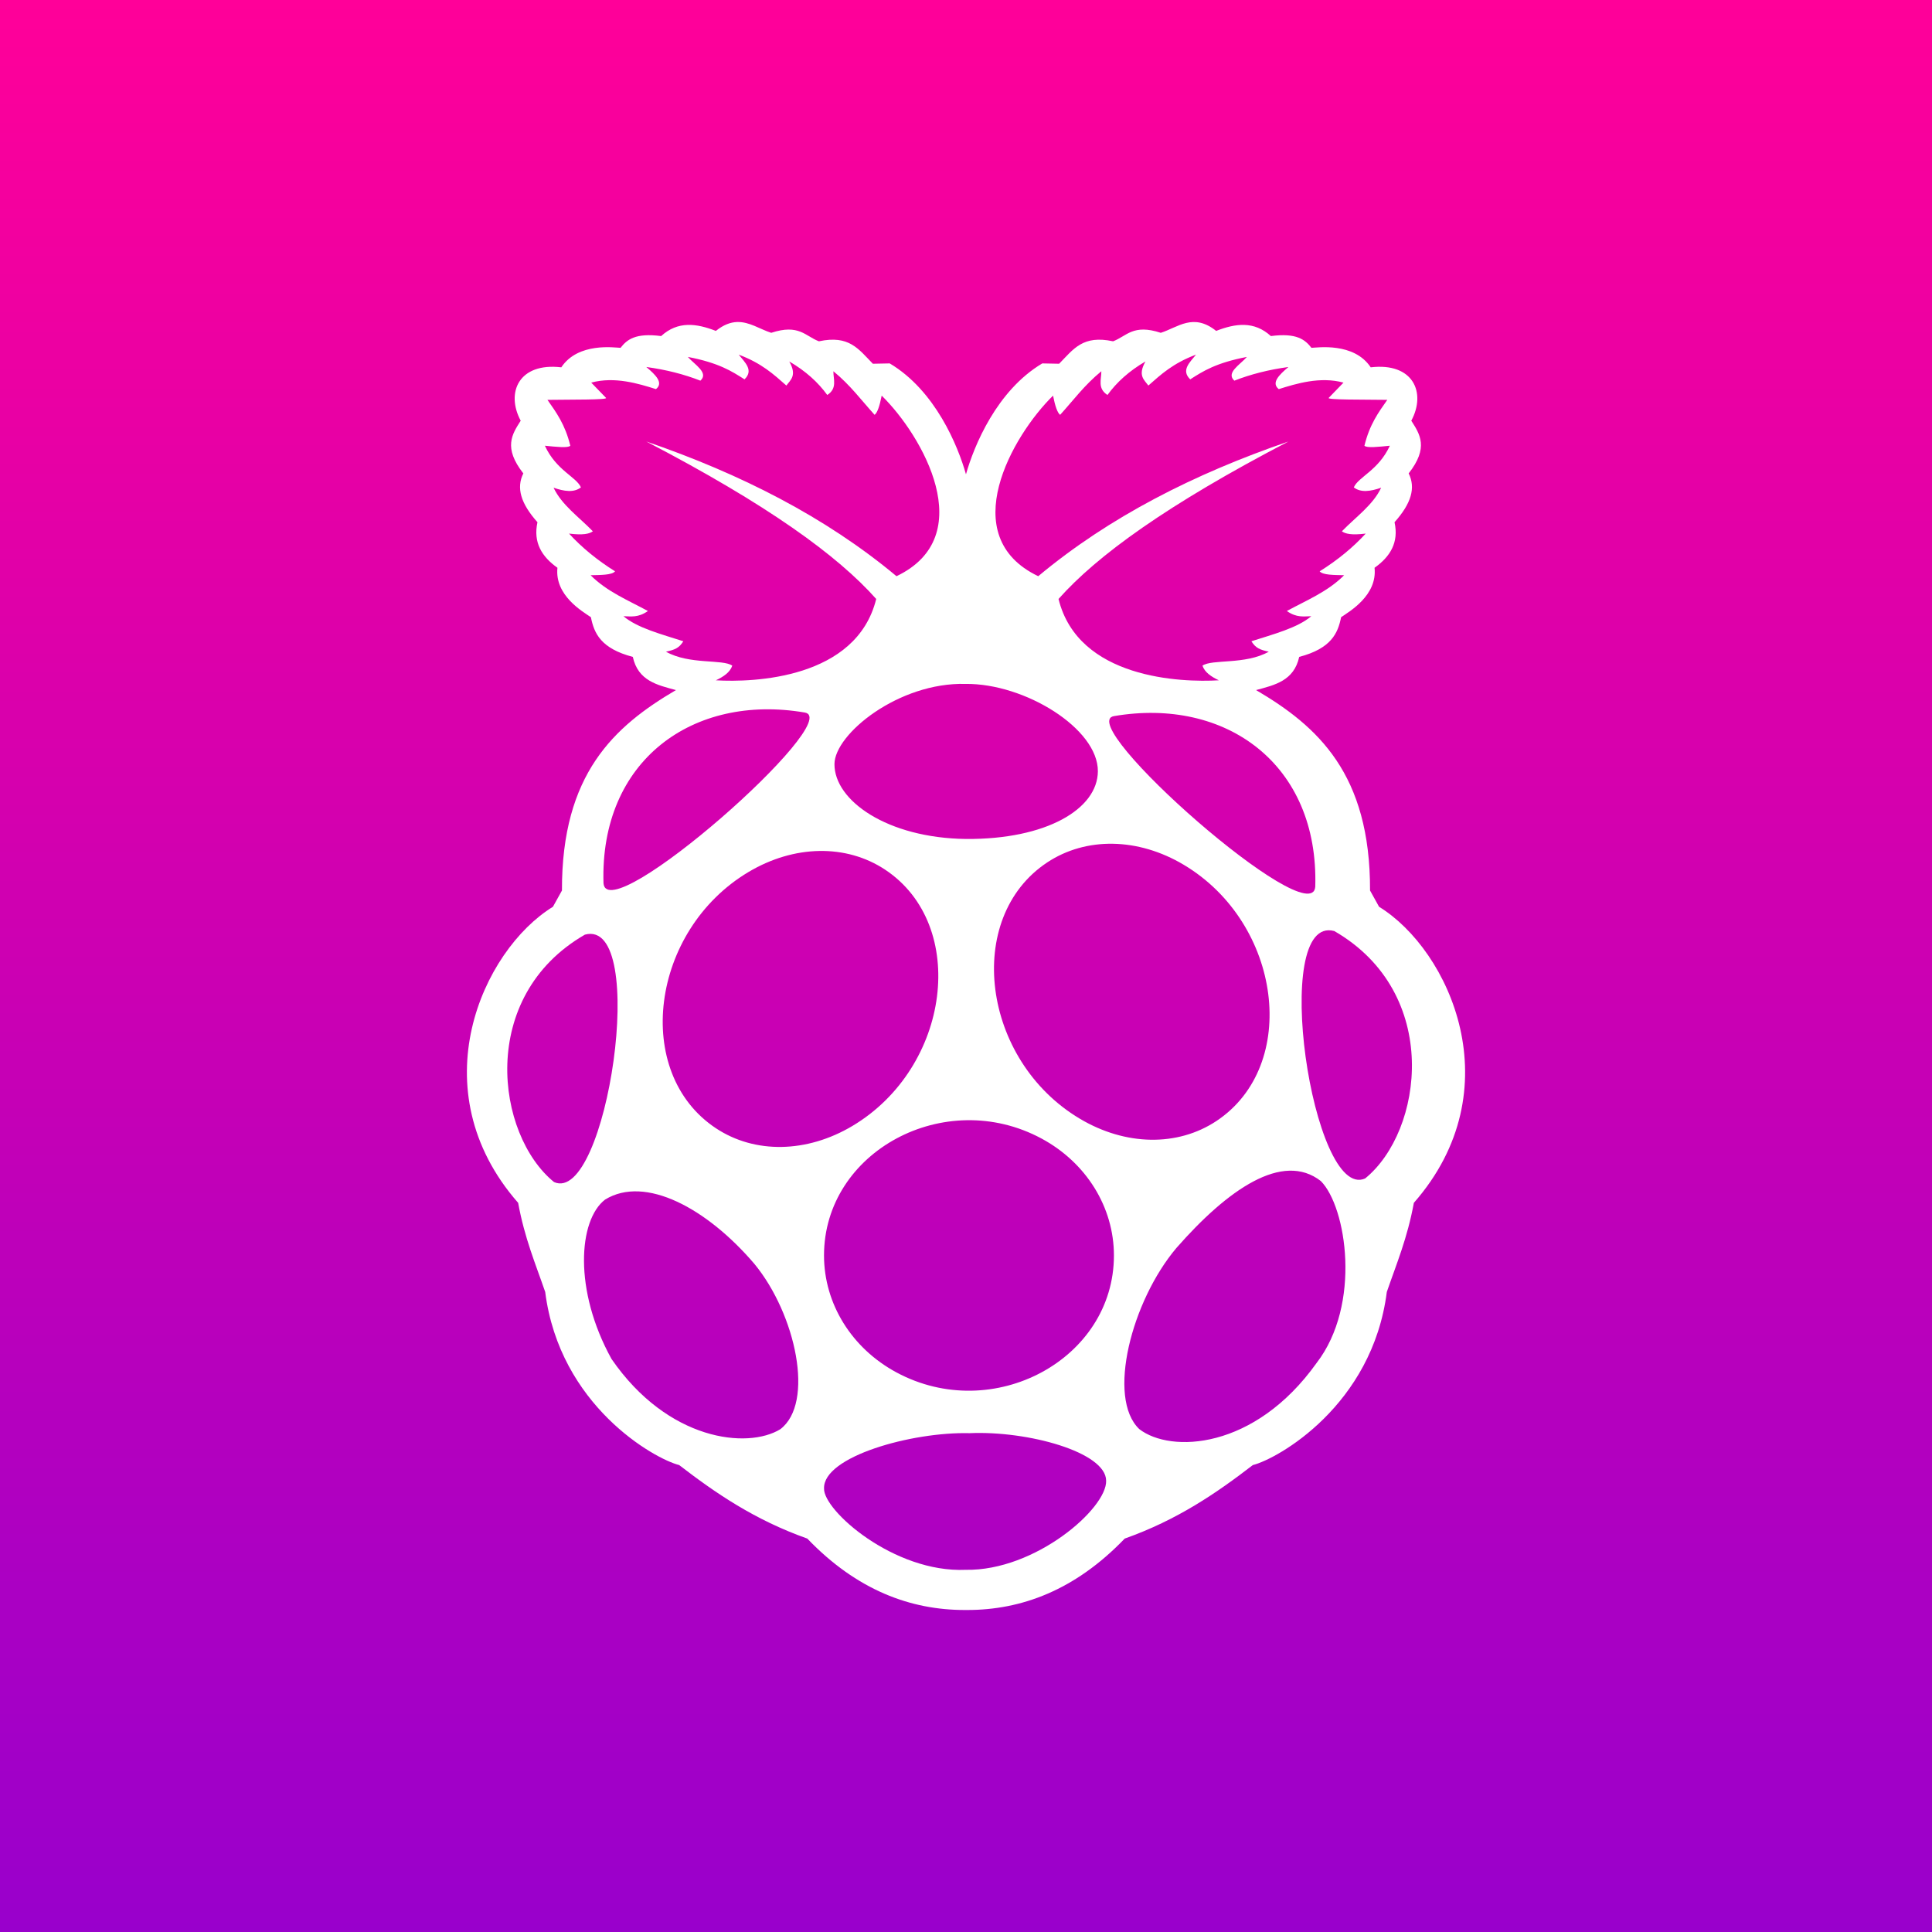 <?xml version="1.0" encoding="utf-8"?>
<svg xmlns="http://www.w3.org/2000/svg" viewBox="0 0 120 120">
  <rect x="0" y="0" width="120" height="120" fill="#333333" stroke="none"/>
  <defs>
    <linearGradient gradientUnits="userSpaceOnUse" x1="590" y1="290" x2="590" y2="350" id="gradient-14" gradientTransform="matrix(2, 0, 0, 2, -1119.999, -580)">
      <stop offset="0" style="stop-color: rgb(255, 0, 153);"/>
      <stop offset="1" style="stop-color: rgb(153, 0, 204);"/>
    </linearGradient>
  </defs>
  <path d="M 0 0 L 120 0 L 120 120 L 0 120 L 0 0 Z" style="fill: url(#gradient-14);"/>
  <path d="M 47.902 20.672 C 49.625 20.103 50.019 20.882 50.865 21.199 C 52.743 20.798 53.314 21.671 54.215 22.593 L 55.262 22.572 C 58.095 24.259 59.499 27.694 59.998 29.46 C 60.497 27.694 61.905 24.259 64.738 22.572 L 65.785 22.593 C 66.687 21.671 67.257 20.798 69.135 21.199 C 69.981 20.882 70.375 20.103 72.098 20.672 C 73.173 20.328 74.115 19.419 75.538 20.553 C 76.735 20.086 77.897 19.924 78.936 20.874 C 80.539 20.664 81.061 21.098 81.456 21.604 C 81.808 21.597 84.091 21.239 85.138 22.816 C 87.769 22.502 88.6 24.38 87.658 26.131 C 88.195 26.972 88.752 27.802 87.495 29.404 C 87.94 30.296 87.664 31.264 86.617 32.436 C 86.894 33.69 86.351 34.575 85.376 35.265 C 85.558 36.982 83.818 37.98 83.299 38.335 C 83.099 39.336 82.683 40.279 80.696 40.801 C 80.368 42.292 79.173 42.549 78.016 42.862 C 81.84 45.108 85.118 48.062 85.096 55.311 L 85.656 56.321 C 90.04 59.015 93.985 67.673 87.817 74.711 C 87.414 76.914 86.738 78.496 86.137 80.247 C 85.237 87.304 79.365 90.608 77.816 90.998 C 75.546 92.745 73.129 94.403 69.858 95.564 C 66.774 98.777 63.433 100.002 60.074 100 C 60.025 100 59.975 100 59.926 100 C 56.567 100.002 53.226 98.777 50.143 95.564 C 46.872 94.403 44.454 92.745 42.185 90.998 C 40.636 90.608 34.763 87.304 33.864 80.247 C 33.262 78.496 32.586 76.914 32.183 74.711 C 26.016 67.673 29.96 59.015 34.344 56.321 L 34.904 55.311 C 34.882 48.062 38.161 45.108 41.984 42.862 C 40.827 42.549 39.633 42.292 39.305 40.801 C 37.317 40.279 36.901 39.336 36.702 38.335 C 36.182 37.98 34.442 36.982 34.624 35.265 C 33.65 34.575 33.107 33.69 33.383 32.436 C 32.336 31.264 32.061 30.296 32.505 29.404 C 31.248 27.802 31.805 26.972 32.342 26.131 C 31.4 24.38 32.232 22.502 34.863 22.816 C 35.909 21.239 38.192 21.597 38.544 21.604 C 38.939 21.098 39.461 20.664 41.065 20.874 C 42.103 19.924 43.265 20.086 44.463 20.553 C 44.952 20.163 45.383 20.013 45.783 20.001 C 46.548 19.977 47.197 20.446 47.902 20.672 Z M 55.683 35.789 C 60.875 33.309 57.296 27.056 54.763 24.573 C 54.635 25.229 54.49 25.643 54.323 25.766 C 53.499 24.859 52.825 23.93 51.763 23.058 C 51.76 23.57 52.015 24.126 51.383 24.533 C 50.814 23.748 50.045 23.046 49.023 22.451 C 49.515 23.322 49.108 23.586 48.843 23.947 C 48.063 23.261 47.322 22.566 45.883 22.027 C 46.277 22.519 46.826 22.998 46.243 23.563 C 45.44 23.048 44.631 22.534 42.723 22.169 C 43.153 22.66 44.042 23.152 43.503 23.644 C 42.494 23.249 41.378 22.962 40.143 22.795 C 40.735 23.294 41.228 23.783 40.743 24.169 C 39.664 23.829 38.177 23.37 36.723 23.765 L 37.643 24.715 C 37.745 24.842 35.491 24.814 34.003 24.836 C 34.546 25.61 35.1 26.357 35.423 27.685 C 35.276 27.839 34.538 27.753 33.843 27.685 C 34.556 29.225 35.794 29.613 36.083 30.272 C 35.648 30.61 35.044 30.522 34.383 30.292 C 34.896 31.377 35.973 32.12 36.823 33 C 36.608 33.157 36.233 33.25 35.343 33.142 C 36.129 33.998 37.078 34.782 38.203 35.486 C 38.004 35.722 37.319 35.712 36.683 35.728 C 37.702 36.751 39.014 37.282 40.243 37.951 C 39.631 38.381 39.192 38.28 38.723 38.274 C 39.593 39.007 41.071 39.388 42.443 39.83 C 42.182 40.247 41.921 40.36 41.363 40.477 C 42.816 41.302 44.897 40.925 45.483 41.346 C 45.342 41.761 44.942 42.03 44.463 42.255 C 46.802 42.395 53.197 42.168 54.423 37.203 C 52.03 34.506 47.66 31.338 40.143 27.423 C 45.991 29.43 51.267 32.106 55.683 35.789 Z M 80.027 27.423 C 72.51 31.338 68.141 34.506 65.747 37.203 C 66.973 42.168 73.368 42.395 75.707 42.255 C 75.228 42.03 74.829 41.761 74.687 41.346 C 75.274 40.925 77.354 41.302 78.807 40.477 C 78.249 40.36 77.988 40.247 77.727 39.83 C 79.099 39.388 80.578 39.007 81.447 38.274 C 80.978 38.28 80.54 38.381 79.927 37.951 C 81.156 37.282 82.468 36.751 83.487 35.728 C 82.851 35.712 82.166 35.722 81.967 35.486 C 83.092 34.782 84.041 33.998 84.827 33.142 C 83.938 33.25 83.562 33.157 83.347 33 C 84.197 32.12 85.274 31.377 85.787 30.292 C 85.127 30.522 84.522 30.61 84.087 30.272 C 84.376 29.613 85.614 29.225 86.327 27.685 C 85.632 27.753 84.894 27.839 84.747 27.685 C 85.07 26.357 85.624 25.61 86.167 24.836 C 84.679 24.814 82.425 24.842 82.527 24.715 L 83.447 23.765 C 81.994 23.37 80.507 23.829 79.427 24.169 C 78.942 23.783 79.435 23.294 80.027 22.795 C 78.792 22.962 77.676 23.249 76.667 23.644 C 76.128 23.152 77.017 22.66 77.447 22.169 C 75.539 22.534 74.73 23.048 73.927 23.563 C 73.344 22.998 73.894 22.519 74.287 22.027 C 72.848 22.566 72.107 23.261 71.327 23.947 C 71.062 23.586 70.655 23.322 71.147 22.451 C 70.125 23.046 69.356 23.748 68.787 24.533 C 68.155 24.126 68.41 23.57 68.407 23.058 C 67.345 23.93 66.671 24.859 65.847 25.766 C 65.681 25.643 65.535 25.229 65.407 24.573 C 62.874 27.056 59.295 33.309 64.487 35.789 C 68.903 32.106 74.179 29.43 80.027 27.423 Z M 64.686 70.714 C 58.684 67.485 51.181 71.521 51.181 77.979 C 51.181 80.976 52.897 83.745 55.683 85.244 C 61.685 88.472 69.188 84.436 69.188 77.979 C 69.188 74.982 67.472 72.212 64.686 70.714 Z M 46.497 54.158 C 40.396 57.791 39.268 66.636 44.468 70.078 C 46.881 71.675 50.113 71.621 52.945 69.935 C 59.046 66.301 60.174 57.457 54.974 54.015 C 52.56 52.417 49.329 52.472 46.497 54.158 Z M 65.044 53.567 C 59.844 57.01 60.972 65.854 67.073 69.487 C 69.905 71.174 73.137 71.228 75.55 69.631 C 80.75 66.188 79.622 57.344 73.521 53.711 C 70.689 52.024 67.458 51.97 65.044 53.567 Z M 34.411 73.419 C 37.689 74.89 40.357 56.962 36.329 58.052 C 29.645 61.909 30.806 70.489 34.411 73.419 Z M 82.876 57.829 C 78.848 56.738 81.516 74.666 84.793 73.195 C 88.398 70.265 89.559 61.685 82.876 57.829 Z M 81.693 55.082 C 81.925 47.466 76.142 43.293 69.191 44.479 C 66.63 44.914 81.464 58.001 81.693 55.082 Z M 49.985 44.256 C 43.034 43.07 37.251 47.243 37.484 54.858 C 37.712 57.778 52.546 44.69 49.985 44.256 Z M 59.97 42.479 C 55.822 42.37 51.84 45.59 51.83 47.458 C 51.819 49.727 55.11 52.051 59.998 52.11 C 64.99 52.146 68.175 50.25 68.191 47.908 C 68.21 45.254 63.652 42.438 59.97 42.479 Z M 51.183 92.452 C 51.126 93.803 55.511 97.699 59.984 97.504 C 64.302 97.58 68.764 93.689 68.704 91.967 C 68.694 90.194 63.841 88.857 60.223 89.017 C 56.629 88.926 51.116 90.472 51.183 92.452 Z M 37.583 74.508 C 35.922 75.785 35.617 80.135 37.983 84.409 C 41.493 89.503 46.43 90.014 48.463 88.774 C 50.612 87.151 49.439 81.644 46.863 78.509 C 43.908 75.044 40.068 72.978 37.583 74.508 Z M 73.068 77.515 C 70.282 80.812 68.73 86.827 70.763 88.764 C 72.707 90.269 77.924 90.059 81.777 84.656 C 84.576 81.027 83.638 74.967 82.04 73.358 C 79.665 71.503 76.257 73.877 73.068 77.515 Z" style="fill: rgb(255, 255, 255);"/>
</svg>